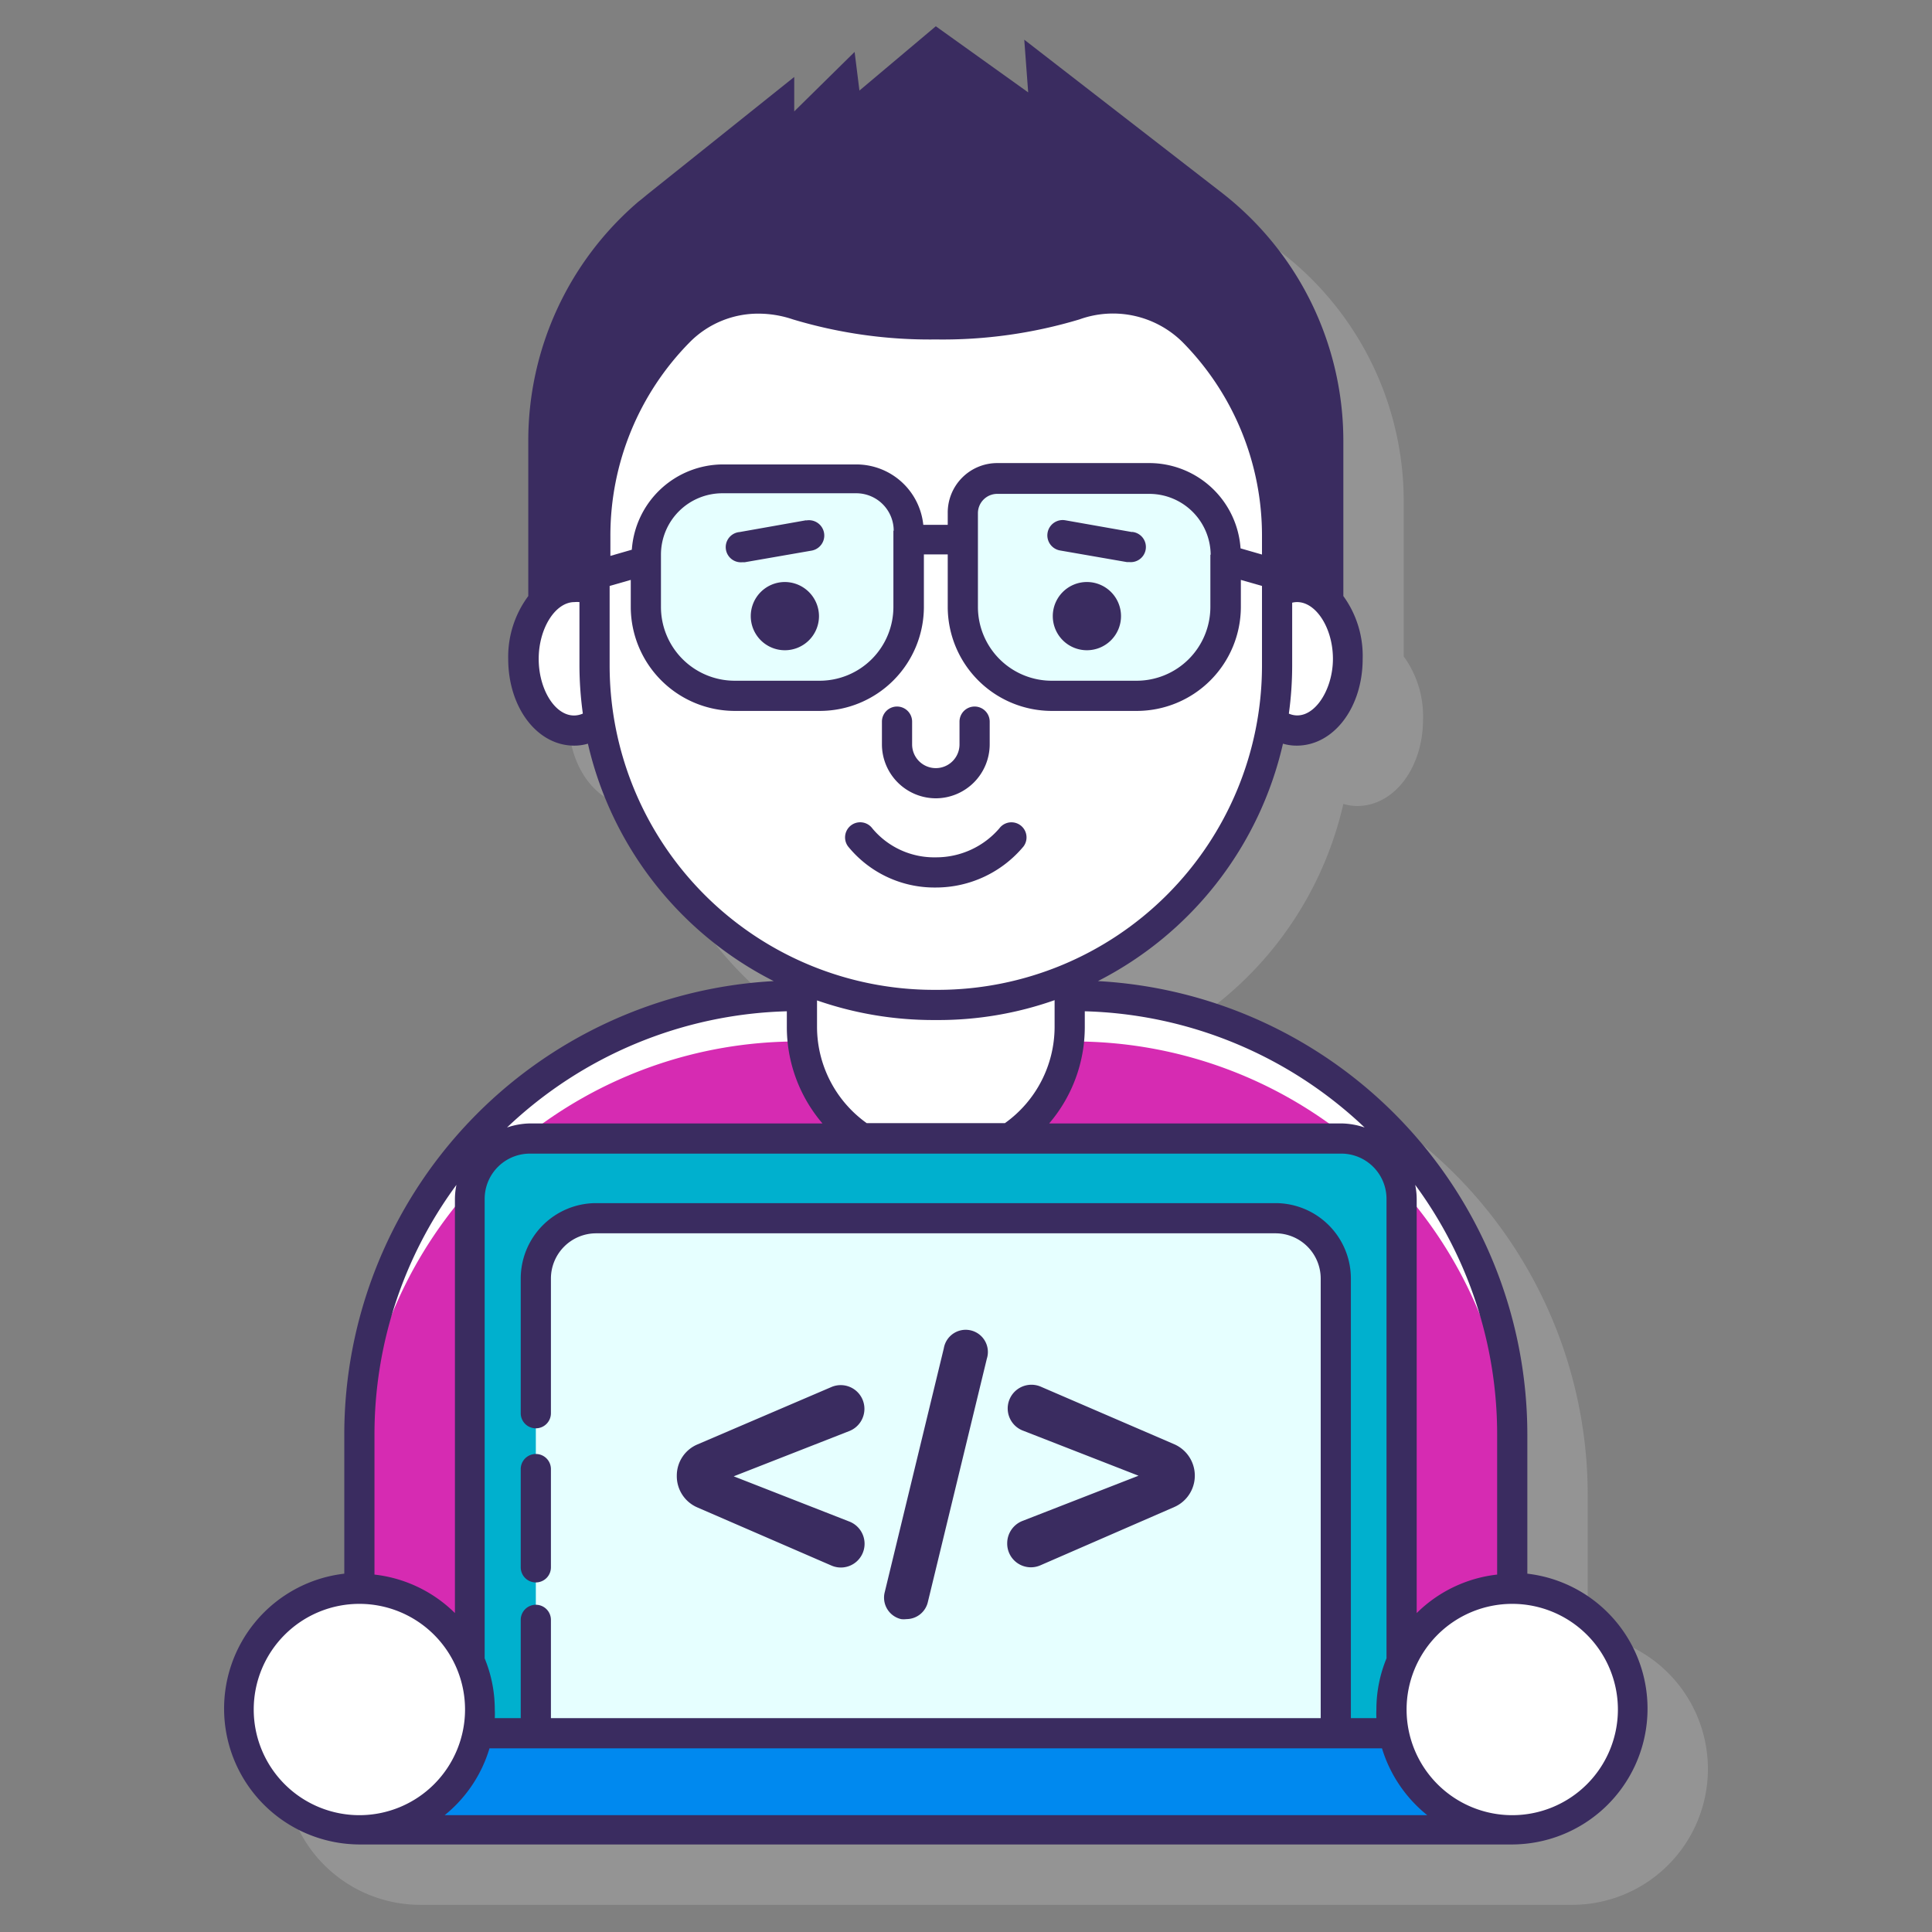 <svg id="Layer_1" data-name="Layer 1" xmlns="http://www.w3.org/2000/svg" viewBox="0 0 128 128"><rect x="0" y="0" width="128" height="128" fill="#808080" stroke="none"/><defs><style>.cls-1{fill:#e6e7e8;opacity:0.2;}.cls-2{fill:#d62bb2;}.cls-3{fill:#fff;}.cls-4{fill:#e6ffff;}.cls-5{fill:#00b0ce;}.cls-6{fill:#0089ef;}.cls-7{fill:#3a2c60;}</style></defs><path class="cls-1" d="M105.19,108.32V99.06A30.1,30.1,0,0,0,76.74,69,23.54,23.54,0,0,0,89,53.26a3.14,3.14,0,0,0,.91.14c2.45,0,4.37-2.52,4.37-5.75A6.74,6.74,0,0,0,93,43.49V33.21a20.82,20.82,0,0,0-8-16.4h0L71.86,6.63l.26,3.49L66,5.74,60.94,10l-.32-2.56-4,3.94V9.1l-9.73,7.78-.4.33-.18.14h0A20.83,20.83,0,0,0,39,33.21V43.49a6.74,6.74,0,0,0-1.33,4.16c0,3.23,1.92,5.75,4.37,5.75a3.14,3.14,0,0,0,.91-.14A23.54,23.54,0,0,0,55.26,69a30.1,30.1,0,0,0-28.45,30v9.26a9,9,0,0,0,1,17.94h76.38a9,9,0,0,0,1-17.94Z"/><path class="cls-2" d="M53.13,68.06V66h-.25A29.07,29.07,0,0,0,23.81,95.06v10.2a8,8,0,0,1,7.33,4.8V79.43a4,4,0,0,1,4-4H57.06A8.86,8.86,0,0,1,53.13,68.06Z"/><path class="cls-2" d="M71.12,66h-.25v2.06a8.86,8.86,0,0,1-3.93,7.37H88.86a4,4,0,0,1,4,4v30.63a8,8,0,0,1,7.33-4.8V95.06A29.07,29.07,0,0,0,71.12,66Z"/><path class="cls-3" d="M53.13,68.06V66h-.25A29.07,29.07,0,0,0,23.81,95.06v3a29,29,0,0,1,7.41-19.38,4,4,0,0,1,3.35-3.19A28.94,28.94,0,0,1,52.88,69h.31A7.42,7.42,0,0,1,53.13,68.06Z"/><path class="cls-3" d="M71.12,66h-.25v2.06a7.42,7.42,0,0,1-.06.94h.31a28.94,28.94,0,0,1,18.31,6.49,4,4,0,0,1,3.35,3.19,29,29,0,0,1,7.41,19.38v-3A29.07,29.07,0,0,0,71.12,66Z"/><path class="cls-3" d="M57.06,75.43h9.88a8.86,8.86,0,0,0,3.93-7.37V64.82a22.24,22.24,0,0,1-8.73,1.76h-.28a22.24,22.24,0,0,1-8.73-1.76v3.24A8.86,8.86,0,0,0,57.06,75.43Z"/><path class="cls-3" d="M85.94,38.89a2.54,2.54,0,0,0-1.33.39v4.84a23.17,23.17,0,0,1-.3,3.66,2.57,2.57,0,0,0,1.63.62c1.86,0,3.37-2.13,3.37-4.75S87.8,38.89,85.94,38.89Z"/><path class="cls-3" d="M39.39,44.12V39.28a2.54,2.54,0,0,0-1.33-.39c-1.86,0-3.37,2.13-3.37,4.76s1.51,4.75,3.37,4.75a2.57,2.57,0,0,0,1.63-.62A23.17,23.17,0,0,1,39.39,44.12Z"/><path class="cls-3" d="M79,22a7.58,7.58,0,0,0-7.83-1.74A30.31,30.31,0,0,1,62,21.49a30.31,30.31,0,0,1-9.21-1.28A7.58,7.58,0,0,0,45,22a19.27,19.27,0,0,0-5.57,13.57v8.6A22.47,22.47,0,0,0,61.86,66.58h.28A22.47,22.47,0,0,0,84.61,44.12v-8.6A19.27,19.27,0,0,0,79,22Z"/><path class="cls-4" d="M47.86,31.68h8.88a3.48,3.48,0,0,1,3.48,3.48v5.06a5.89,5.89,0,0,1-5.89,5.89H48.68a5.89,5.89,0,0,1-5.89-5.89V36.75A5.07,5.07,0,0,1,47.86,31.68Z"/><path class="cls-4" d="M69.68,31.68h5.65a5.89,5.89,0,0,1,5.89,5.89v6.25a2.29,2.29,0,0,1-2.29,2.29H68.86A5.07,5.07,0,0,1,63.79,41V37.57A5.89,5.89,0,0,1,69.68,31.68Z" transform="translate(145 77.78) rotate(-180)"/><path class="cls-5" d="M92.34,114.83a8.12,8.12,0,0,1-.15-1.57,7.94,7.94,0,0,1,.67-3.2V79.43a4,4,0,0,0-4-4H35.14a4,4,0,0,0-4,4v30.63a7.94,7.94,0,0,1,.67,3.2,8.12,8.12,0,0,1-.15,1.57Z"/><path class="cls-4" d="M35.5,114.83V84.71a4,4,0,0,1,4-4h45a4,4,0,0,1,4,4v30.12Z"/><path class="cls-6" d="M92.34,114.83H31.66A8,8,0,0,1,27,120.61a4,4,0,0,0,2.17.65H94.86a4,4,0,0,0,2.17-.65A8,8,0,0,1,92.34,114.83Z"/><circle class="cls-3" cx="23.81" cy="113.26" r="8"/><circle class="cls-3" cx="100.19" cy="113.26" r="8"/><path class="cls-7" d="M52,38.56a2.26,2.26,0,1,0,2.26,2.26A2.27,2.27,0,0,0,52,38.56Z"/><path class="cls-7" d="M72,38.56a2.26,2.26,0,1,0,2.27,2.26A2.26,2.26,0,0,0,72,38.56Z"/><path class="cls-7" d="M62,52.89a3.58,3.58,0,0,0,3.57-3.57V47.81a1,1,0,0,0-2,0v1.51a1.57,1.57,0,1,1-3.14,0V47.81a1,1,0,0,0-2,0v1.51A3.58,3.58,0,0,0,62,52.89Z"/><path class="cls-7" d="M75,35.25l-4.42-.78a1,1,0,0,0-.35,2l4.43.77h.17a1,1,0,0,0,.17-2Z"/><path class="cls-7" d="M53.4,34.47,49,35.25a1,1,0,0,0,.17,2h.17l4.43-.77a1,1,0,0,0-.35-2Z"/><path class="cls-7" d="M67.81,56.08a1,1,0,0,0-1.6-1.2A5.52,5.52,0,0,1,62,56.8a5.33,5.33,0,0,1-4.2-1.91,1,1,0,0,0-1.62,1.18A7.37,7.37,0,0,0,62,58.8,7.56,7.56,0,0,0,67.81,56.08Z"/><path class="cls-7" d="M35.5,104.84a1,1,0,0,0,1-1V97.33a1,1,0,1,0-2,0v6.51A1,1,0,0,0,35.5,104.84Z"/><path class="cls-7" d="M46.2,99.87l8.88,3.85a1.57,1.57,0,0,0,2.2-1.45v0a1.58,1.58,0,0,0-1-1.46l-7.67-3,7.66-3a1.58,1.58,0,0,0,1-1.47v0a1.57,1.57,0,0,0-2.2-1.44L46.2,95.7a2.24,2.24,0,0,0-1.36,2.07v0A2.25,2.25,0,0,0,46.2,99.87Z"/><path class="cls-7" d="M59.7,107.27a1.39,1.39,0,0,0,.35,0,1.46,1.46,0,0,0,1.42-1.12l3.91-16.13a1.47,1.47,0,1,0-2.85-.69l-3.91,16.14A1.46,1.46,0,0,0,59.7,107.27Z"/><path class="cls-7" d="M68.92,103.71l8.89-3.87a2.27,2.27,0,0,0,0-4.15l-8.88-3.83a1.57,1.57,0,1,0-1.19,2.91l7.69,3-7.7,3a1.59,1.59,0,0,0-1,1.47v0A1.57,1.57,0,0,0,68.92,103.71Z"/><path class="cls-7" d="M101.19,104.32V95.06A30.1,30.1,0,0,0,72.74,65,23.55,23.55,0,0,0,85,49.27a3.13,3.13,0,0,0,.91.13c2.45,0,4.37-2.52,4.37-5.75A6.74,6.74,0,0,0,89,39.49V29.21a20.82,20.82,0,0,0-8-16.4h0L67.86,2.63l.26,3.49L62,1.74,56.94,6l-.32-2.56-4,3.94V5.1l-9.73,7.78-.4.33-.18.14h0A20.83,20.83,0,0,0,35,29.21V39.49a6.74,6.74,0,0,0-1.33,4.16c0,3.23,1.92,5.75,4.37,5.75a3.13,3.13,0,0,0,.91-.13A23.55,23.55,0,0,0,51.26,65a30.1,30.1,0,0,0-28.45,30v9.26a9,9,0,0,0,1,17.94h76.38a9,9,0,0,0,1-17.94Zm-2,0a9,9,0,0,0-5.33,2.55V79.43a4.73,4.73,0,0,0-.1-.93,27.88,27.88,0,0,1,5.43,16.56ZM71.87,67A28,28,0,0,1,90.41,74.7a5,5,0,0,0-1.55-.27H69.51a9.82,9.82,0,0,0,2.36-6.37Zm-2-.74h0v1.78a7.85,7.85,0,0,1-3.29,6.37H57.42a7.85,7.85,0,0,1-3.29-6.37V66.28h0a23.45,23.45,0,0,0,7.71,1.3h.28A23.11,23.11,0,0,0,69.85,66.27ZM54.49,74.43H35.14a5,5,0,0,0-1.55.27A28,28,0,0,1,52.13,67v1A9.82,9.82,0,0,0,54.49,74.43Zm-19.35,2H88.86a3,3,0,0,1,3,3v30.44a8.87,8.87,0,0,0-.67,3.39,5.44,5.44,0,0,0,0,.57H89.5V84.71a5,5,0,0,0-5-5h-45a5,5,0,0,0-5,5v8.92a1,1,0,0,0,2,0V84.71a3,3,0,0,1,3-3h45a3,3,0,0,1,3,3v29.12h-51v-6.51a1,1,0,0,0-2,0v6.51H32.78a5.44,5.44,0,0,0,0-.57,8.87,8.87,0,0,0-.67-3.39V79.43A3,3,0,0,1,35.14,76.43Zm-2.71,39.4H91.56a9.05,9.05,0,0,0,3,4.43H29.46A9,9,0,0,0,32.43,115.83Zm49.76-79.5a6.07,6.07,0,0,0-6-5.65H66.07A3.28,3.28,0,0,0,62.79,34v.77H61.17a4.46,4.46,0,0,0-4.43-4H47.86a6.07,6.07,0,0,0-6,5.65l-1.42.41V35.52a18.23,18.23,0,0,1,5.28-12.87,6.37,6.37,0,0,1,4.56-1.87,7.13,7.13,0,0,1,2.25.38A31.46,31.46,0,0,0,62,22.49a31.46,31.46,0,0,0,9.52-1.33,6.55,6.55,0,0,1,6.81,1.49,18.23,18.23,0,0,1,5.28,12.87v1.22Zm-2,.42v3.46a4.89,4.89,0,0,1-4.89,4.89H69.68a4.89,4.89,0,0,1-4.89-4.89V34a1.28,1.28,0,0,1,1.28-1.28H76.14A4.07,4.07,0,0,1,80.21,36.75Zm-21-1.59v5.05a4.89,4.89,0,0,1-4.89,4.89H48.68a4.89,4.89,0,0,1-4.89-4.89V36.75a4.07,4.07,0,0,1,4.07-4.07h8.88A2.48,2.48,0,0,1,59.21,35.16ZM85.39,47.28h0a23.51,23.51,0,0,0,.22-3.16V39.93c1.38-.34,2.7,1.51,2.7,3.72S86.88,47.92,85.39,47.28Zm-46.78,0c-1.5.64-2.92-1.31-2.92-3.63,0-2,1.09-3.76,2.37-3.76a1.86,1.86,0,0,1,.33,0v4.19a23.51,23.51,0,0,0,.22,3.16Zm1.78-3.16v-5.3l1.4-.4v1.79a6.9,6.9,0,0,0,6.89,6.89h5.64a6.9,6.9,0,0,0,6.89-6.89V36.73h1.58v3.48a6.9,6.9,0,0,0,6.89,6.89h5.64a6.9,6.9,0,0,0,6.89-6.89V38.42l1.4.4v5.3A21.49,21.49,0,0,1,62.14,65.58h-.28A21.49,21.49,0,0,1,40.39,44.12ZM30.24,78.5a4.73,4.73,0,0,0-.1.93v27.44a9,9,0,0,0-5.33-2.55V95.06A27.88,27.88,0,0,1,30.24,78.5ZM16.81,113.26a7,7,0,1,1,7,7A7,7,0,0,1,16.81,113.26Zm83.38,7a7,7,0,1,1,7-7A7,7,0,0,1,100.19,120.26Z"/></svg>
